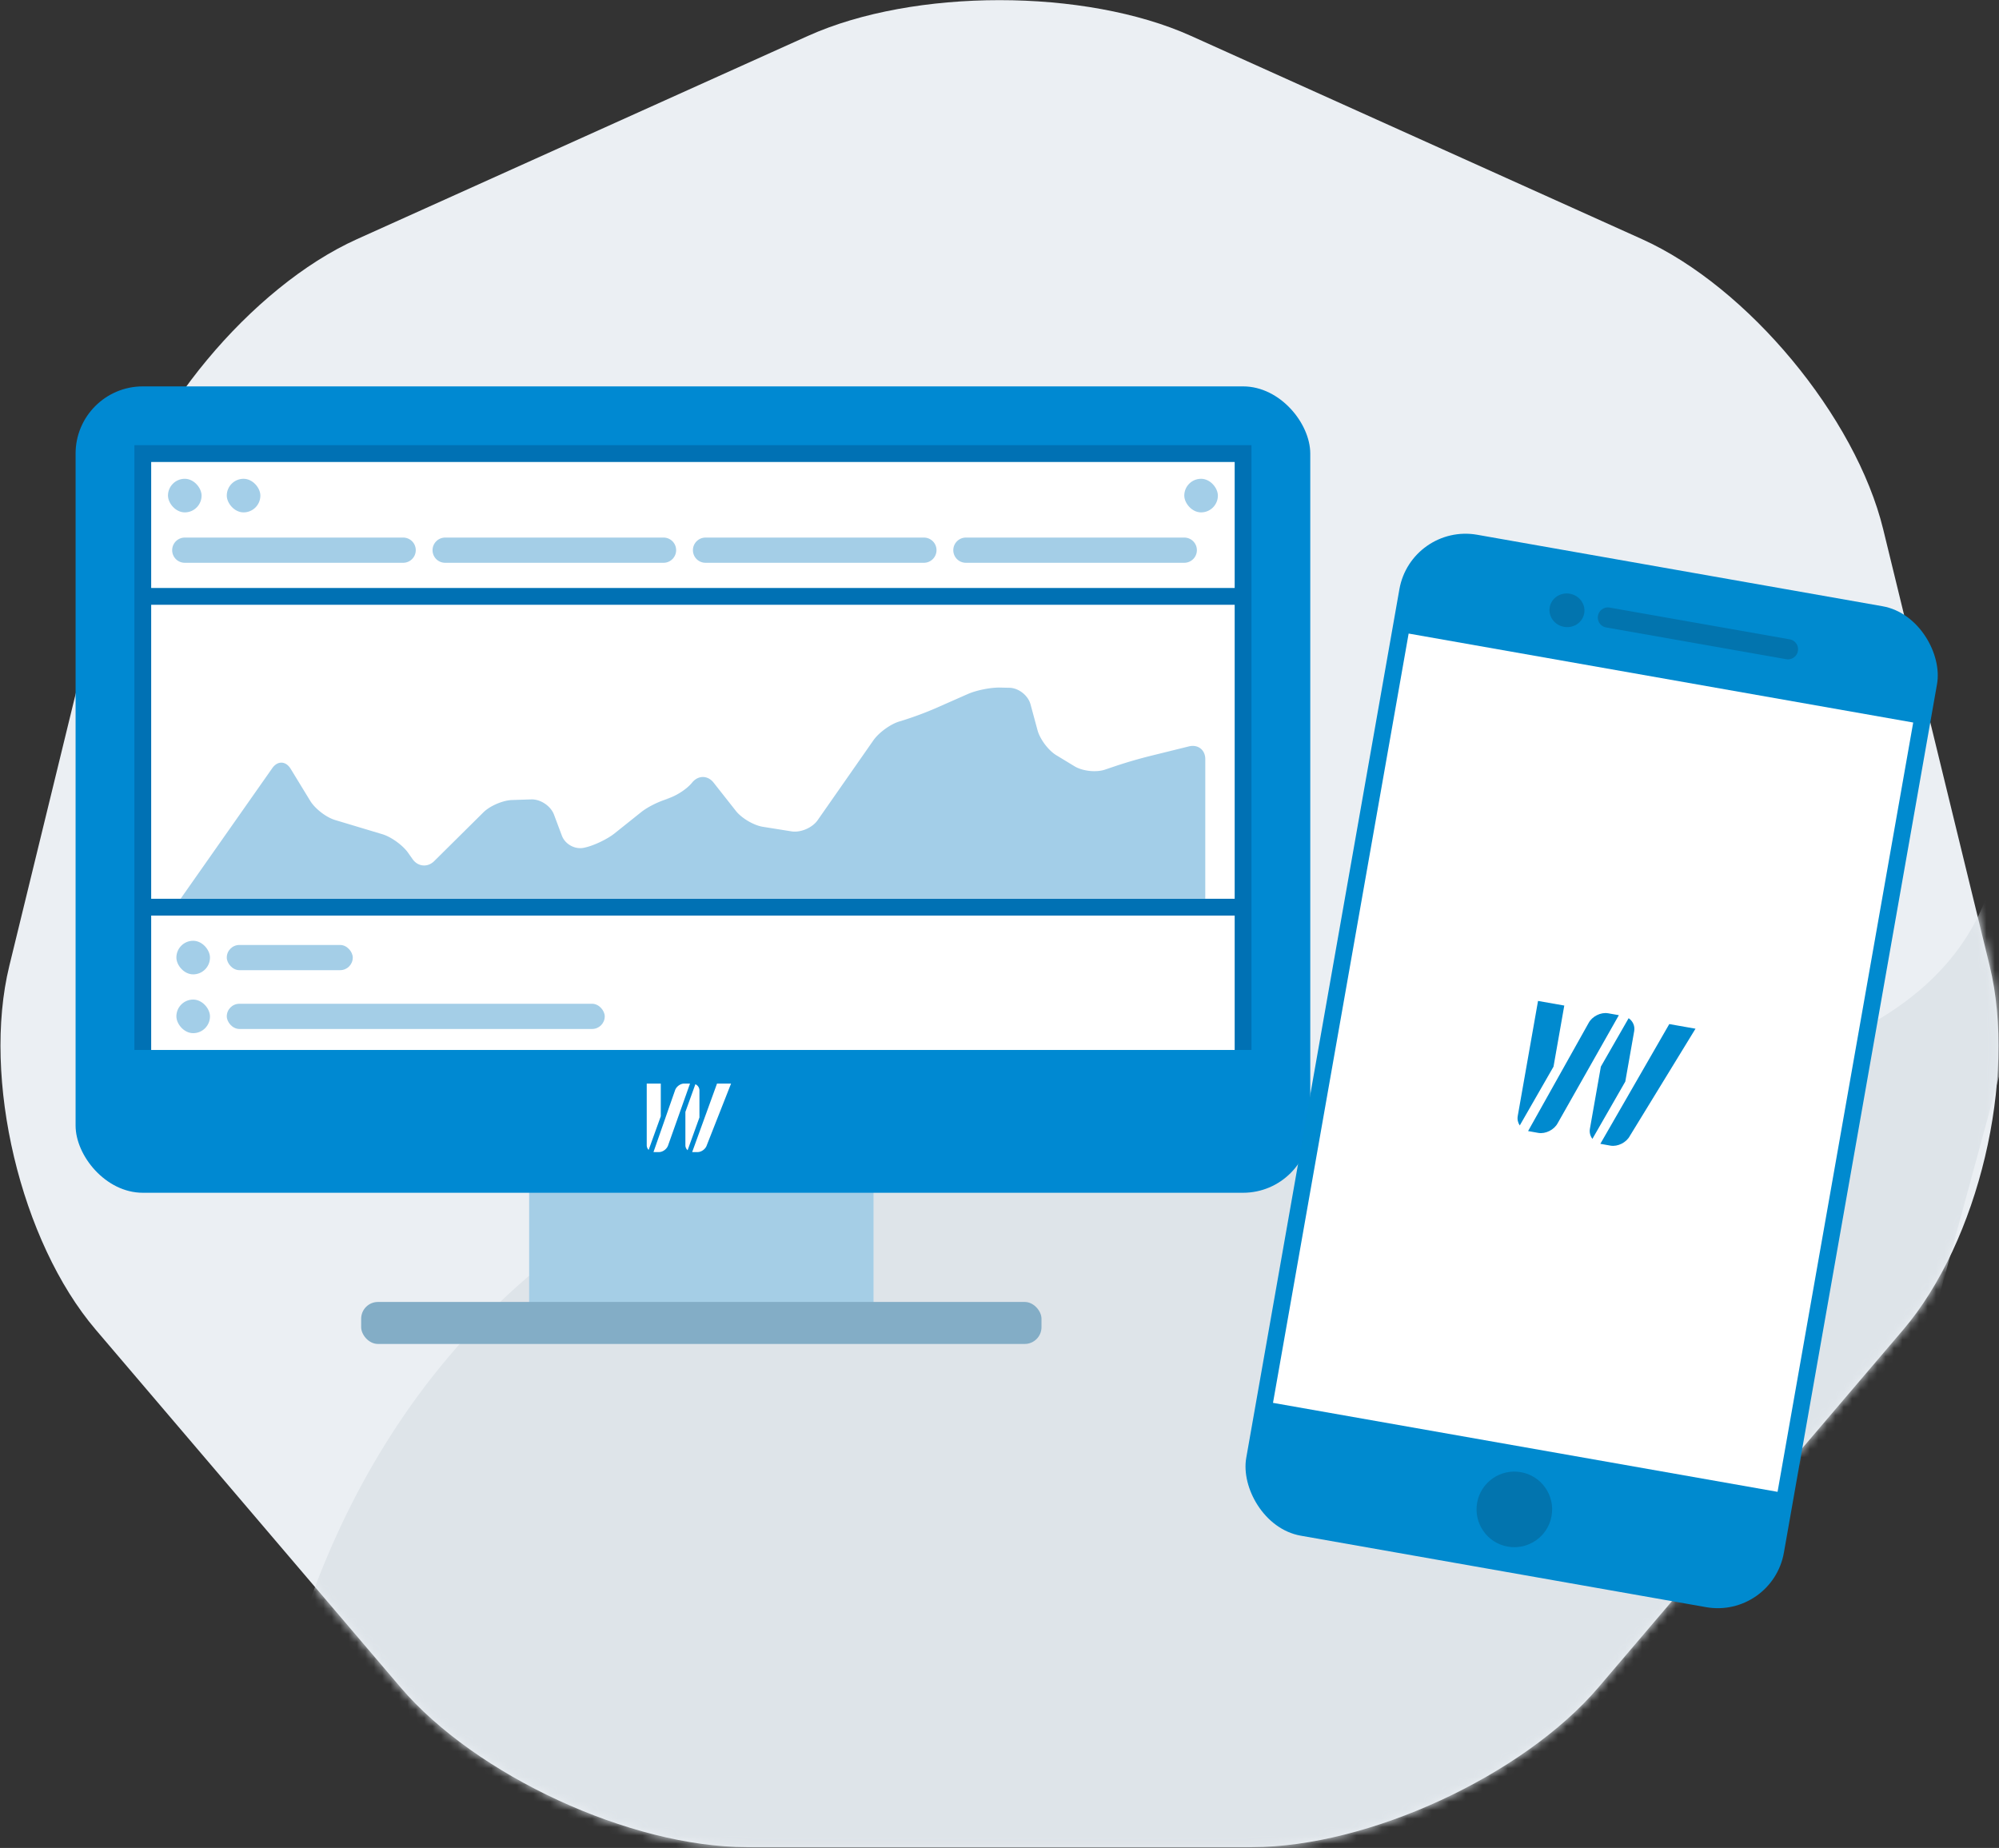 <svg xmlns="http://www.w3.org/2000/svg" xmlns:xlink="http://www.w3.org/1999/xlink" viewBox="0 0 238 220" width="238" height="220"><rect x="0" y="0" width="238" height="220" fill="#333333" stroke="none"/><defs><path id="dka" d="M96.205 4.272c12.59-5.673 33-5.673 45.59 0l53.702 24.199c12.59 5.673 25.45 21.15 28.72 34.56l12.674 51.96c3.272 13.414-1.331 32.802-10.294 43.318l-36.275 42.564c-8.957 10.51-27.418 19.03-41.226 19.03H88.904c-13.811 0-32.263-8.514-41.226-19.03l-36.275-42.564C2.445 147.8-2.162 128.401 1.109 114.99l12.674-51.958c3.272-13.415 16.13-28.888 28.72-34.561l53.702-24.2z"/></defs><g fill="none" fill-rule="evenodd"><mask id="dkb" fill="#fff"><use xlink:href="#dka"/></mask><use fill="#EBEFF3" xlink:href="#dka"/><path fill="#DEE4E9" d="M30.421 224.406s-1.114-105.253 121.146-94.669c122.26 10.585 79.47-57.662 79.47-57.662l6.898.586 7.267 29.05-34.016 124.962-177.28 5.615-3.485-7.882z" mask="url(#dkb)"/><g transform="translate(9 46)"><rect width="41" height="20" x="54" y="91" fill="#A5CEE6" rx="2"/><rect width="81" height="5" x="34" y="109" fill="#83ADC6" rx="2"/><rect width="147" height="96" fill="#0089D2" rx="8"/><path fill="#0071B4" d="M7 7h133v72H7z"/><path fill="#FFF" d="M72.463 83h.69l-2.603 7.341c-.144.45-.634.816-1.096.816l-.65-.002 2.563-7.34c.144-.45.634-.815 1.096-.815zm3.905 0h1.672l-2.889 7.341c-.143.45-.634.816-1.096.816l-.645-.002L76.368 83zm-2.577.08a.81.81 0 0 1 .484.736v3.218l-1.408 3.901a.8.8 0 0 1-.265-.593v-3.968l1.189-3.295zm-4.118 3.815L68.228 90.9a.8.8 0 0 1-.228-.56V83h1.673v3.895z"/></g><g transform="translate(18 55)"><path fill="#FFF" d="M0 0h129v15H0zm0 17h129v35H0zm0 37h129v16H0z"/><path fill="#A4CEE7" d="M2.5 10.5c0-.828.674-1.5 1.498-1.5h26.004c.827 0 1.498.666 1.498 1.5 0 .828-.674 1.5-1.498 1.5H3.998A1.495 1.495 0 0 1 2.5 10.5zm31 0c0-.828.674-1.5 1.498-1.5h26.004c.827 0 1.498.666 1.498 1.5 0 .828-.674 1.5-1.498 1.5H34.998a1.495 1.495 0 0 1-1.498-1.5zm31 0c0-.828.674-1.5 1.498-1.5h26.004c.827 0 1.498.666 1.498 1.5 0 .828-.674 1.5-1.498 1.5H65.998a1.495 1.495 0 0 1-1.498-1.5zm31 0c0-.828.674-1.5 1.498-1.5h26.004c.827 0 1.498.666 1.498 1.5 0 .828-.674 1.5-1.498 1.5H96.998a1.495 1.495 0 0 1-1.498-1.5z"/><rect width="4" height="4" x="2" y="2" fill="#A3CEE8" rx="2"/><rect width="4" height="4" x="3" y="57" fill="#A3CEE8" rx="2"/><rect width="15" height="3" x="9" y="57.5" fill="#A4CEE7" rx="1.5"/><rect width="45" height="3" x="9" y="64.5" fill="#A4CEE7" rx="1.5"/><rect width="4" height="4" x="3" y="64" fill="#A3CEE8" rx="2"/><rect width="4" height="4" x="9" y="2" fill="#A3CEE8" rx="2"/><rect width="4" height="4" x="123" y="2" fill="#A3CEE8" rx="2"/><path fill="#A3CEE8" d="M3.5 52l10.917-15.55c.633-.9 1.61-.871 2.192.082l2.321 3.802c.578.947 1.903 1.97 2.962 2.289l5.633 1.692c1.058.318 2.435 1.315 3.068 2.216l.529.752c.636.906 1.792 1.007 2.569.237l5.864-5.81c.782-.775 2.317-1.432 3.422-1.467l2.273-.073c1.107-.035 2.321.78 2.708 1.813l.937 2.5c.388 1.037 1.575 1.681 2.653 1.44l.118-.027c1.076-.242 2.647-.995 3.505-1.68l3.18-2.54c.86-.685 2.424-1.427 3.513-1.661l-.738.158c1.08-.232 2.528-1.105 3.242-1.962l.062-.074c.71-.851 1.836-.844 2.524.029l2.666 3.382c.684.867 2.124 1.712 3.206 1.884l3.407.544c1.087.173 2.48-.421 3.118-1.334l6.639-9.509c.635-.91 2.013-1.912 3.054-2.23l.562-.173a40.608 40.608 0 0 0 3.732-1.39l3.896-1.718c1.01-.446 2.718-.788 3.818-.765l1.13.024c1.098.023 2.223.908 2.513 1.977l.833 3.078c.29 1.068 1.29 2.4 2.234 2.973l2.178 1.322c.944.573 2.564.749 3.607.397l1.38-.466a57.861 57.861 0 0 1 3.844-1.121l4.782-1.183c1.076-.265 1.948.417 1.948 1.512L125.499 52H3.501z"/></g><g transform="rotate(10 -271.907 991.26)"><rect width="65" height="121" fill="#008ACF" rx="8"/><path fill="#FFF" d="M2 13h61v93H2z"/><path fill="#008ACF" d="M33.23 53.397c-.877 0-1.806.692-2.079 1.547L26.292 68.86l1.231.004c.877 0 1.806-.693 2.078-1.547l4.937-13.921H33.23zm7.404 0l-5.608 15.465 1.223.003c.876 0 1.806-.693 2.078-1.547l5.478-13.921h-3.171zm-4.887.151l-2.255 6.248v7.523c0 .444.193.844.502 1.126l2.671-7.398v-6.103c0-.621-.377-1.15-.918-1.396m-7.807 7.236v-7.387h-3.174v13.921c0 .41.166.78.433 1.057l2.74-7.591z"/><circle cx="32.5" cy="113.5" r="4.5" fill="#0274AE"/><path fill="#0274AE" d="M20.083 9C18.933 9 18 8.105 18 7s.933-2 2.083-2c1.15 0 2.084.895 2.084 2s-.933 2-2.084 2zm3.75-2a1.2 1.2 0 0 1 1.199-1.2h21.77a1.2 1.2 0 0 1 0 2.4h-21.77A1.196 1.196 0 0 1 23.833 7z"/></g></g></svg>